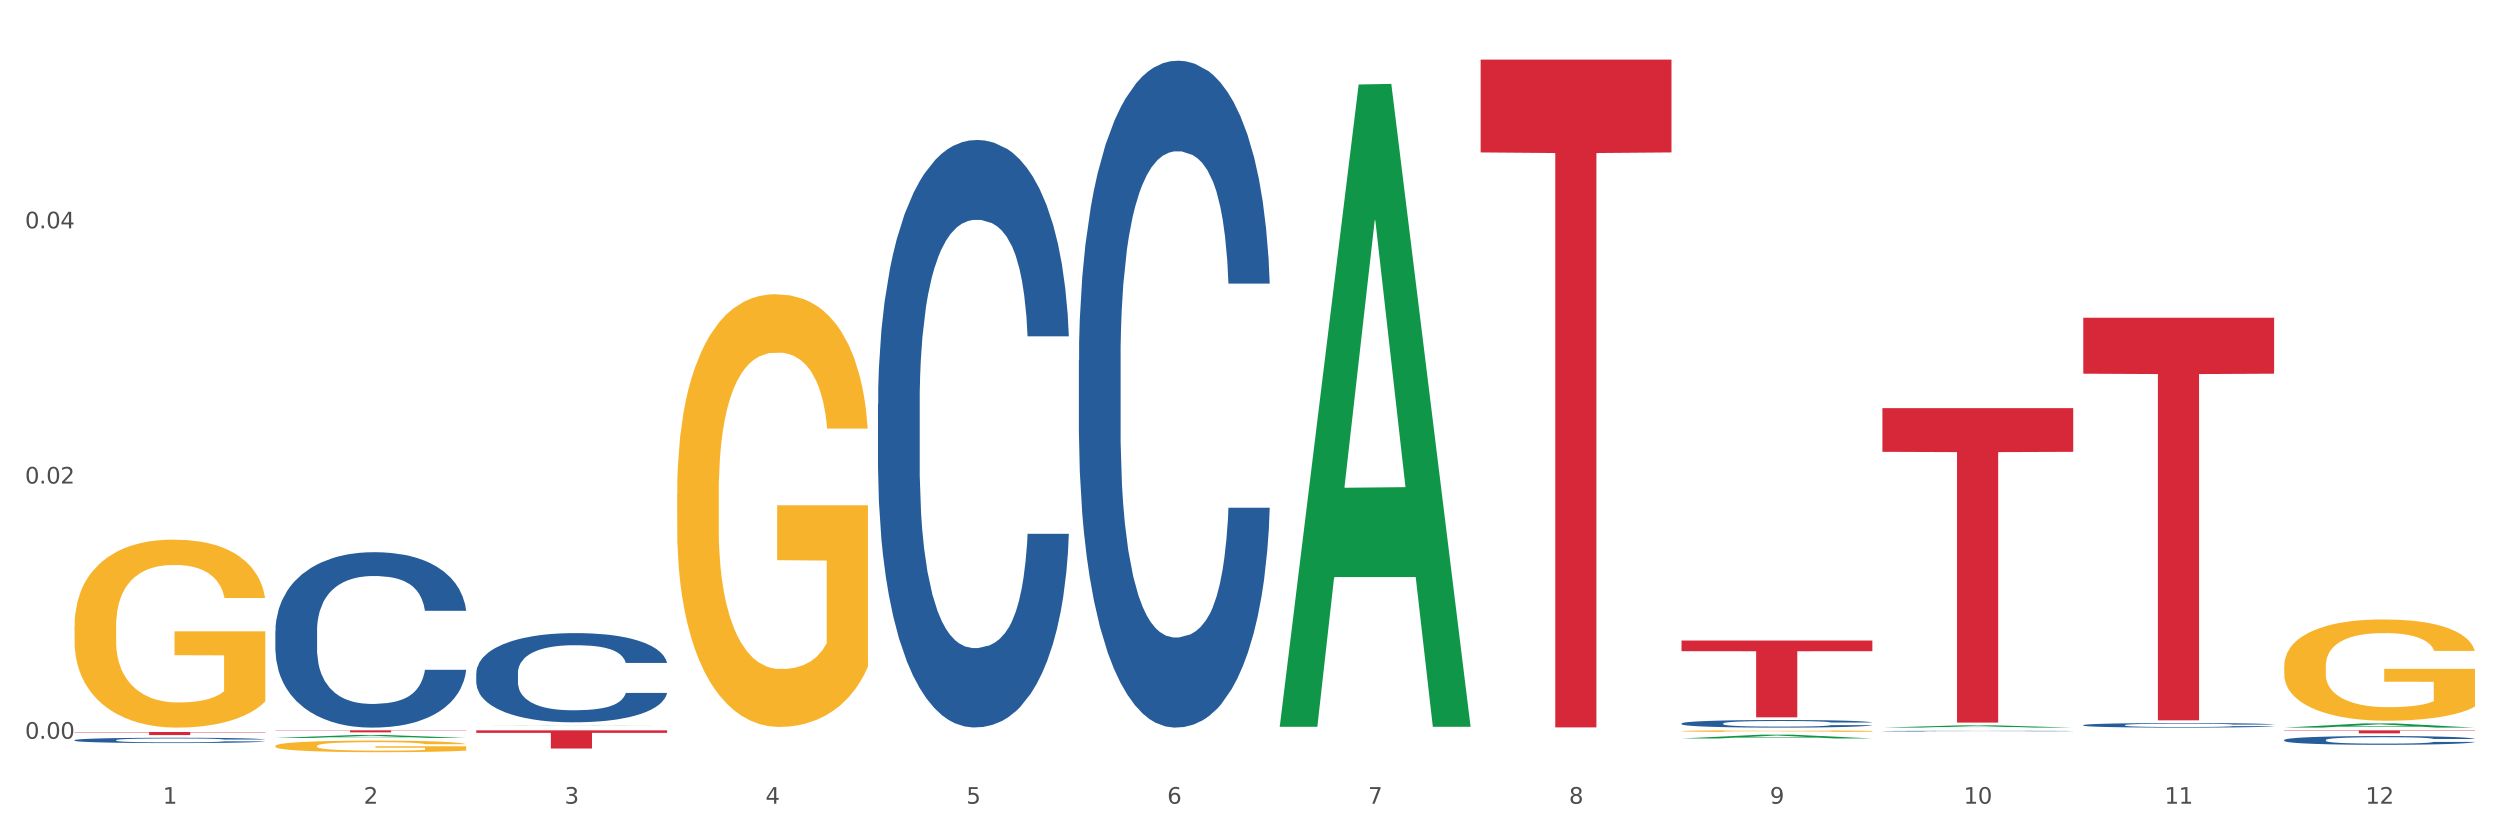 <?xml version="1.0" encoding="utf-8" standalone="no"?>
<!DOCTYPE svg PUBLIC "-//W3C//DTD SVG 1.1//EN"
  "http://www.w3.org/Graphics/SVG/1.1/DTD/svg11.dtd">
<svg xmlns:xlink="http://www.w3.org/1999/xlink" width="1080pt" height="360pt" viewBox="0 0 1080 360" xmlns="http://www.w3.org/2000/svg" version="1.1">
 <rect x="0" y="0" width="1080" height="360" fill="#333333" stroke="none"/>
 <defs>
  <style type="text/css">*{stroke-linejoin: round; stroke-linecap: butt}</style>
 </defs>
 <g id="figure_1">
  <g id="patch_1">
   <path d="M 0 360 
L 1080 360 
L 1080 0 
L 0 0 
z
" style="fill: #ffffff; stroke: #ffffff; stroke-linejoin: miter"/>
  </g>
  <g id="axes_1">
   <g id="matplotlib.axis_1">
    <g id="xtick_1">
     <g id="text_1">
      <!-- 1 -->
      <g style="fill: #4d4d4d" transform="translate(70.342 347.204) scale(0.096 -0.096)">
       <defs>
        <path id="DejaVuSans-31" d="M 794 531 
L 1825 531 
L 1825 4091 
L 703 3866 
L 703 4441 
L 1819 4666 
L 2450 4666 
L 2450 531 
L 3481 531 
L 3481 0 
L 794 0 
L 794 531 
z
" transform="scale(0.016)"/>
       </defs>
       <use xlink:href="#DejaVuSans-31"/>
      </g>
     </g>
    </g>
    <g id="xtick_2">
     <g id="text_2">
      <!-- 2 -->
      <g style="fill: #4d4d4d" transform="translate(157.122 347.204) scale(0.096 -0.096)">
       <defs>
        <path id="DejaVuSans-32" d="M 1228 531 
L 3431 531 
L 3431 0 
L 469 0 
L 469 531 
Q 828 903 1448 1529 
Q 2069 2156 2228 2338 
Q 2531 2678 2651 2914 
Q 2772 3150 2772 3378 
Q 2772 3750 2511 3984 
Q 2250 4219 1831 4219 
Q 1534 4219 1204 4116 
Q 875 4013 500 3803 
L 500 4441 
Q 881 4594 1212 4672 
Q 1544 4750 1819 4750 
Q 2544 4750 2975 4387 
Q 3406 4025 3406 3419 
Q 3406 3131 3298 2873 
Q 3191 2616 2906 2266 
Q 2828 2175 2409 1742 
Q 1991 1309 1228 531 
z
" transform="scale(0.016)"/>
       </defs>
       <use xlink:href="#DejaVuSans-32"/>
      </g>
     </g>
    </g>
    <g id="xtick_3">
     <g id="text_3">
      <!-- 3 -->
      <g style="fill: #4d4d4d" transform="translate(243.902 347.204) scale(0.096 -0.096)">
       <defs>
        <path id="DejaVuSans-33" d="M 2597 2516 
Q 3050 2419 3304 2112 
Q 3559 1806 3559 1356 
Q 3559 666 3084 287 
Q 2609 -91 1734 -91 
Q 1441 -91 1130 -33 
Q 819 25 488 141 
L 488 750 
Q 750 597 1062 519 
Q 1375 441 1716 441 
Q 2309 441 2620 675 
Q 2931 909 2931 1356 
Q 2931 1769 2642 2001 
Q 2353 2234 1838 2234 
L 1294 2234 
L 1294 2753 
L 1863 2753 
Q 2328 2753 2575 2939 
Q 2822 3125 2822 3475 
Q 2822 3834 2567 4026 
Q 2313 4219 1838 4219 
Q 1578 4219 1281 4162 
Q 984 4106 628 3988 
L 628 4550 
Q 988 4650 1302 4700 
Q 1616 4750 1894 4750 
Q 2613 4750 3031 4423 
Q 3450 4097 3450 3541 
Q 3450 3153 3228 2886 
Q 3006 2619 2597 2516 
z
" transform="scale(0.016)"/>
       </defs>
       <use xlink:href="#DejaVuSans-33"/>
      </g>
     </g>
    </g>
    <g id="xtick_4">
     <g id="text_4">
      <!-- 4 -->
      <g style="fill: #4d4d4d" transform="translate(330.683 347.204) scale(0.096 -0.096)">
       <defs>
        <path id="DejaVuSans-34" d="M 2419 4116 
L 825 1625 
L 2419 1625 
L 2419 4116 
z
M 2253 4666 
L 3047 4666 
L 3047 1625 
L 3713 1625 
L 3713 1100 
L 3047 1100 
L 3047 0 
L 2419 0 
L 2419 1100 
L 313 1100 
L 313 1709 
L 2253 4666 
z
" transform="scale(0.016)"/>
       </defs>
       <use xlink:href="#DejaVuSans-34"/>
      </g>
     </g>
    </g>
    <g id="xtick_5">
     <g id="text_5">
      <!-- 5 -->
      <g style="fill: #4d4d4d" transform="translate(417.463 347.204) scale(0.096 -0.096)">
       <defs>
        <path id="DejaVuSans-35" d="M 691 4666 
L 3169 4666 
L 3169 4134 
L 1269 4134 
L 1269 2991 
Q 1406 3038 1543 3061 
Q 1681 3084 1819 3084 
Q 2600 3084 3056 2656 
Q 3513 2228 3513 1497 
Q 3513 744 3044 326 
Q 2575 -91 1722 -91 
Q 1428 -91 1123 -41 
Q 819 9 494 109 
L 494 744 
Q 775 591 1075 516 
Q 1375 441 1709 441 
Q 2250 441 2565 725 
Q 2881 1009 2881 1497 
Q 2881 1984 2565 2268 
Q 2250 2553 1709 2553 
Q 1456 2553 1204 2497 
Q 953 2441 691 2322 
L 691 4666 
z
" transform="scale(0.016)"/>
       </defs>
       <use xlink:href="#DejaVuSans-35"/>
      </g>
     </g>
    </g>
    <g id="xtick_6">
     <g id="text_6">
      <!-- 6 -->
      <g style="fill: #4d4d4d" transform="translate(504.243 347.204) scale(0.096 -0.096)">
       <defs>
        <path id="DejaVuSans-36" d="M 2113 2584 
Q 1688 2584 1439 2293 
Q 1191 2003 1191 1497 
Q 1191 994 1439 701 
Q 1688 409 2113 409 
Q 2538 409 2786 701 
Q 3034 994 3034 1497 
Q 3034 2003 2786 2293 
Q 2538 2584 2113 2584 
z
M 3366 4563 
L 3366 3988 
Q 3128 4100 2886 4159 
Q 2644 4219 2406 4219 
Q 1781 4219 1451 3797 
Q 1122 3375 1075 2522 
Q 1259 2794 1537 2939 
Q 1816 3084 2150 3084 
Q 2853 3084 3261 2657 
Q 3669 2231 3669 1497 
Q 3669 778 3244 343 
Q 2819 -91 2113 -91 
Q 1303 -91 875 529 
Q 447 1150 447 2328 
Q 447 3434 972 4092 
Q 1497 4750 2381 4750 
Q 2619 4750 2861 4703 
Q 3103 4656 3366 4563 
z
" transform="scale(0.016)"/>
       </defs>
       <use xlink:href="#DejaVuSans-36"/>
      </g>
     </g>
    </g>
    <g id="xtick_7">
     <g id="text_7">
      <!-- 7 -->
      <g style="fill: #4d4d4d" transform="translate(591.024 347.204) scale(0.096 -0.096)">
       <defs>
        <path id="DejaVuSans-37" d="M 525 4666 
L 3525 4666 
L 3525 4397 
L 1831 0 
L 1172 0 
L 2766 4134 
L 525 4134 
L 525 4666 
z
" transform="scale(0.016)"/>
       </defs>
       <use xlink:href="#DejaVuSans-37"/>
      </g>
     </g>
    </g>
    <g id="xtick_8">
     <g id="text_8">
      <!-- 8 -->
      <g style="fill: #4d4d4d" transform="translate(677.804 347.204) scale(0.096 -0.096)">
       <defs>
        <path id="DejaVuSans-38" d="M 2034 2216 
Q 1584 2216 1326 1975 
Q 1069 1734 1069 1313 
Q 1069 891 1326 650 
Q 1584 409 2034 409 
Q 2484 409 2743 651 
Q 3003 894 3003 1313 
Q 3003 1734 2745 1975 
Q 2488 2216 2034 2216 
z
M 1403 2484 
Q 997 2584 770 2862 
Q 544 3141 544 3541 
Q 544 4100 942 4425 
Q 1341 4750 2034 4750 
Q 2731 4750 3128 4425 
Q 3525 4100 3525 3541 
Q 3525 3141 3298 2862 
Q 3072 2584 2669 2484 
Q 3125 2378 3379 2068 
Q 3634 1759 3634 1313 
Q 3634 634 3220 271 
Q 2806 -91 2034 -91 
Q 1263 -91 848 271 
Q 434 634 434 1313 
Q 434 1759 690 2068 
Q 947 2378 1403 2484 
z
M 1172 3481 
Q 1172 3119 1398 2916 
Q 1625 2713 2034 2713 
Q 2441 2713 2670 2916 
Q 2900 3119 2900 3481 
Q 2900 3844 2670 4047 
Q 2441 4250 2034 4250 
Q 1625 4250 1398 4047 
Q 1172 3844 1172 3481 
z
" transform="scale(0.016)"/>
       </defs>
       <use xlink:href="#DejaVuSans-38"/>
      </g>
     </g>
    </g>
    <g id="xtick_9">
     <g id="text_9">
      <!-- 9 -->
      <g style="fill: #4d4d4d" transform="translate(764.584 347.204) scale(0.096 -0.096)">
       <defs>
        <path id="DejaVuSans-39" d="M 703 97 
L 703 672 
Q 941 559 1184 500 
Q 1428 441 1663 441 
Q 2288 441 2617 861 
Q 2947 1281 2994 2138 
Q 2813 1869 2534 1725 
Q 2256 1581 1919 1581 
Q 1219 1581 811 2004 
Q 403 2428 403 3163 
Q 403 3881 828 4315 
Q 1253 4750 1959 4750 
Q 2769 4750 3195 4129 
Q 3622 3509 3622 2328 
Q 3622 1225 3098 567 
Q 2575 -91 1691 -91 
Q 1453 -91 1209 -44 
Q 966 3 703 97 
z
M 1959 2075 
Q 2384 2075 2632 2365 
Q 2881 2656 2881 3163 
Q 2881 3666 2632 3958 
Q 2384 4250 1959 4250 
Q 1534 4250 1286 3958 
Q 1038 3666 1038 3163 
Q 1038 2656 1286 2365 
Q 1534 2075 1959 2075 
z
" transform="scale(0.016)"/>
       </defs>
       <use xlink:href="#DejaVuSans-39"/>
      </g>
     </g>
    </g>
    <g id="xtick_10">
     <g id="text_10">
      <!-- 10 -->
      <g style="fill: #4d4d4d" transform="translate(848.311 347.204) scale(0.096 -0.096)">
       <defs>
        <path id="DejaVuSans-30" d="M 2034 4250 
Q 1547 4250 1301 3770 
Q 1056 3291 1056 2328 
Q 1056 1369 1301 889 
Q 1547 409 2034 409 
Q 2525 409 2770 889 
Q 3016 1369 3016 2328 
Q 3016 3291 2770 3770 
Q 2525 4250 2034 4250 
z
M 2034 4750 
Q 2819 4750 3233 4129 
Q 3647 3509 3647 2328 
Q 3647 1150 3233 529 
Q 2819 -91 2034 -91 
Q 1250 -91 836 529 
Q 422 1150 422 2328 
Q 422 3509 836 4129 
Q 1250 4750 2034 4750 
z
" transform="scale(0.016)"/>
       </defs>
       <use xlink:href="#DejaVuSans-31"/>
       <use xlink:href="#DejaVuSans-30" transform="translate(63.623 0)"/>
      </g>
     </g>
    </g>
    <g id="xtick_11">
     <g id="text_11">
      <!-- 11 -->
      <g style="fill: #4d4d4d" transform="translate(935.091 347.204) scale(0.096 -0.096)">
       <use xlink:href="#DejaVuSans-31"/>
       <use xlink:href="#DejaVuSans-31" transform="translate(63.623 0)"/>
      </g>
     </g>
    </g>
    <g id="xtick_12">
     <g id="text_12">
      <!-- 12 -->
      <g style="fill: #4d4d4d" transform="translate(1021.871 347.204) scale(0.096 -0.096)">
       <use xlink:href="#DejaVuSans-31"/>
       <use xlink:href="#DejaVuSans-32" transform="translate(63.623 0)"/>
      </g>
     </g>
    </g>
    <g id="xtick_13"/>
    <g id="xtick_14"/>
    <g id="xtick_15"/>
    <g id="xtick_16"/>
    <g id="xtick_17"/>
    <g id="xtick_18"/>
    <g id="xtick_19"/>
    <g id="xtick_20"/>
    <g id="xtick_21"/>
    <g id="xtick_22"/>
    <g id="xtick_23"/>
   </g>
   <g id="matplotlib.axis_2">
    <g id="ytick_1">
     <g id="text_13">
      <!-- 0.00 -->
      <g style="fill: #4d4d4d" transform="translate(10.8 319.141) scale(0.096 -0.096)">
       <defs>
        <path id="DejaVuSans-2e" d="M 684 794 
L 1344 794 
L 1344 0 
L 684 0 
L 684 794 
z
" transform="scale(0.016)"/>
       </defs>
       <use xlink:href="#DejaVuSans-30"/>
       <use xlink:href="#DejaVuSans-2e" transform="translate(63.623 0)"/>
       <use xlink:href="#DejaVuSans-30" transform="translate(95.41 0)"/>
       <use xlink:href="#DejaVuSans-30" transform="translate(159.033 0)"/>
      </g>
     </g>
    </g>
    <g id="ytick_2">
     <g id="text_14">
      <!-- 0.02 -->
      <g style="fill: #4d4d4d" transform="translate(10.8 208.892) scale(0.096 -0.096)">
       <use xlink:href="#DejaVuSans-30"/>
       <use xlink:href="#DejaVuSans-2e" transform="translate(63.623 0)"/>
       <use xlink:href="#DejaVuSans-30" transform="translate(95.41 0)"/>
       <use xlink:href="#DejaVuSans-32" transform="translate(159.033 0)"/>
      </g>
     </g>
    </g>
    <g id="ytick_3">
     <g id="text_15">
      <!-- 0.04 -->
      <g style="fill: #4d4d4d" transform="translate(10.8 98.642) scale(0.096 -0.096)">
       <use xlink:href="#DejaVuSans-30"/>
       <use xlink:href="#DejaVuSans-2e" transform="translate(63.623 0)"/>
       <use xlink:href="#DejaVuSans-30" transform="translate(95.41 0)"/>
       <use xlink:href="#DejaVuSans-34" transform="translate(159.033 0)"/>
      </g>
     </g>
    </g>
    <g id="ytick_4"/>
    <g id="ytick_5"/>
    <g id="ytick_6"/>
   </g>
   <g id="PolyCollection_1">
    <path d="M 118.955 318.782 
L 119.04 318.781 
L 153.037 317.534 
L 167.145 317.533 
L 201.397 318.785 
L 185.078 318.785 
L 177.684 318.493 
L 142.583 318.493 
L 142.328 318.498 
L 135.189 318.785 
L 118.955 318.785 
L 118.955 318.782 
L 147.002 318.319 
L 173.265 318.318 
L 160.261 317.8 
L 160.091 317.798 
L 159.921 317.801 
L 146.917 318.318 
L 147.002 318.319 
L 118.955 318.782 
z
" clip-path="url(#p44bbef9c7c)" style="fill: #109648"/>
    <path d="M 986.759 319.67 
L 986.856 319.666 
L 986.856 319.57 
L 987.148 319.438 
L 988.22 319.196 
L 989.585 319.012 
L 991.923 318.798 
L 993.19 318.708 
L 994.847 318.607 
L 998.258 318.445 
L 1002.156 318.306 
L 1004.884 318.23 
L 1006.93 318.182 
L 1011.511 318.095 
L 1014.142 318.057 
L 1016.87 318.026 
L 1019.209 318.005 
L 1023.107 317.981 
L 1026.225 317.971 
L 1029.831 317.967 
L 1032.852 317.971 
L 1036.847 317.985 
L 1042.694 318.026 
L 1044.935 318.05 
L 1047.956 318.092 
L 1051.075 318.147 
L 1053.608 318.203 
L 1056.532 318.282 
L 1059.553 318.386 
L 1062.476 318.517 
L 1064.522 318.639 
L 1066.179 318.767 
L 1067.641 318.922 
L 1068.713 319.092 
L 1069.2 319.234 
L 1051.367 319.234 
L 1050.88 319.106 
L 1049.905 318.967 
L 1048.931 318.874 
L 1047.859 318.798 
L 1046.202 318.711 
L 1044.74 318.656 
L 1042.304 318.59 
L 1040.063 318.549 
L 1038.211 318.524 
L 1035.97 318.504 
L 1031.195 318.483 
L 1027.784 318.483 
L 1025.641 318.49 
L 1023.009 318.507 
L 1020.768 318.531 
L 1018.137 318.573 
L 1016.091 318.618 
L 1014.044 318.677 
L 1012.875 318.718 
L 1011.121 318.794 
L 1009.951 318.857 
L 1008.392 318.964 
L 1007.515 319.04 
L 1005.956 319.237 
L 1005.274 319.383 
L 1004.982 319.483 
L 1004.787 319.594 
L 1004.787 320.134 
L 1005.371 320.376 
L 1005.859 320.48 
L 1006.638 320.597 
L 1008.1 320.75 
L 1010.244 320.899 
L 1012.485 321.006 
L 1014.337 321.072 
L 1016.091 321.12 
L 1017.845 321.158 
L 1019.989 321.193 
L 1021.743 321.213 
L 1024.374 321.234 
L 1027.492 321.245 
L 1029.928 321.245 
L 1034.898 321.227 
L 1037.139 321.21 
L 1039.283 321.186 
L 1041.622 321.148 
L 1043.474 321.106 
L 1044.546 321.075 
L 1046.3 321.009 
L 1047.664 320.94 
L 1048.833 320.86 
L 1049.613 320.791 
L 1050.49 320.687 
L 1051.172 320.57 
L 1051.367 320.507 
L 1069.2 320.507 
L 1068.81 320.632 
L 1068.128 320.753 
L 1066.764 320.916 
L 1065.692 321.009 
L 1064.035 321.123 
L 1062.281 321.22 
L 1059.845 321.328 
L 1057.604 321.407 
L 1055.265 321.476 
L 1052.731 321.539 
L 1048.151 321.625 
L 1046.495 321.65 
L 1042.986 321.691 
L 1040.258 321.715 
L 1036.262 321.739 
L 1032.17 321.753 
L 1027.882 321.757 
L 1024.081 321.75 
L 1019.891 321.729 
L 1017.26 321.708 
L 1014.337 321.677 
L 1010.926 321.629 
L 1007.71 321.57 
L 1004.689 321.501 
L 1001.863 321.421 
L 999.232 321.331 
L 995.821 321.182 
L 993.288 321.037 
L 991.436 320.902 
L 990.169 320.788 
L 988.903 320.642 
L 988.22 320.542 
L 987.148 320.3 
L 986.759 320.075 
L 986.759 319.67 
z
" clip-path="url(#p44bbef9c7c)" style="fill: #255c99"/>
    <path d="M 899.978 313.242 
L 900.076 313.24 
L 900.076 313.19 
L 900.368 313.121 
L 901.44 312.994 
L 902.804 312.898 
L 905.143 312.786 
L 906.41 312.739 
L 908.067 312.686 
L 911.477 312.601 
L 915.375 312.529 
L 918.104 312.489 
L 920.15 312.463 
L 924.73 312.418 
L 927.361 312.398 
L 930.09 312.382 
L 932.429 312.371 
L 936.327 312.358 
L 939.445 312.353 
L 943.051 312.351 
L 946.071 312.353 
L 950.067 312.36 
L 955.914 312.382 
L 958.155 312.395 
L 961.176 312.416 
L 964.294 312.445 
L 966.828 312.474 
L 969.751 312.516 
L 972.772 312.57 
L 975.696 312.639 
L 977.742 312.703 
L 979.399 312.77 
L 980.86 312.851 
L 981.932 312.94 
L 982.42 313.014 
L 964.587 313.014 
L 964.099 312.947 
L 963.125 312.875 
L 962.15 312.826 
L 961.078 312.786 
L 959.422 312.741 
L 957.96 312.712 
L 955.524 312.677 
L 953.283 312.655 
L 951.431 312.643 
L 949.19 312.632 
L 944.415 312.621 
L 941.004 312.621 
L 938.86 312.625 
L 936.229 312.634 
L 933.988 312.646 
L 931.357 312.668 
L 929.31 312.692 
L 927.264 312.722 
L 926.095 312.744 
L 924.34 312.784 
L 923.171 312.817 
L 921.612 312.873 
L 920.735 312.913 
L 919.176 313.016 
L 918.494 313.092 
L 918.201 313.144 
L 918.006 313.202 
L 918.006 313.485 
L 918.591 313.612 
L 919.078 313.666 
L 919.858 313.728 
L 921.32 313.807 
L 923.463 313.885 
L 925.705 313.941 
L 927.556 313.976 
L 929.31 314.001 
L 931.064 314.021 
L 933.208 314.039 
L 934.962 314.05 
L 937.593 314.061 
L 940.712 314.066 
L 943.148 314.066 
L 948.118 314.057 
L 950.359 314.048 
L 952.503 314.036 
L 954.842 314.016 
L 956.693 313.994 
L 957.765 313.978 
L 959.519 313.943 
L 960.884 313.907 
L 962.053 313.865 
L 962.833 313.829 
L 963.71 313.775 
L 964.392 313.713 
L 964.587 313.681 
L 982.42 313.681 
L 982.03 313.746 
L 981.348 313.809 
L 979.983 313.894 
L 978.912 313.943 
L 977.255 314.003 
L 975.501 314.054 
L 973.065 314.11 
L 970.823 314.152 
L 968.485 314.188 
L 965.951 314.22 
L 961.371 314.266 
L 959.714 314.278 
L 956.206 314.3 
L 953.477 314.313 
L 949.482 314.325 
L 945.389 314.333 
L 941.102 314.335 
L 937.301 314.331 
L 933.111 314.32 
L 930.48 314.309 
L 927.556 314.293 
L 924.146 314.267 
L 920.93 314.237 
L 917.909 314.2 
L 915.083 314.159 
L 912.452 314.112 
L 909.041 314.034 
L 906.507 313.958 
L 904.656 313.887 
L 903.389 313.827 
L 902.122 313.751 
L 901.44 313.699 
L 900.368 313.572 
L 899.978 313.454 
L 899.978 313.242 
z
" clip-path="url(#p44bbef9c7c)" style="fill: #255c99"/>
    <path d="M 813.198 315.848 
L 813.295 315.848 
L 813.295 315.84 
L 813.588 315.829 
L 814.66 315.808 
L 816.024 315.793 
L 818.363 315.774 
L 819.63 315.767 
L 821.286 315.758 
L 824.697 315.745 
L 828.595 315.733 
L 831.323 315.726 
L 833.37 315.722 
L 837.95 315.715 
L 840.581 315.712 
L 843.31 315.709 
L 845.648 315.707 
L 849.546 315.705 
L 852.665 315.704 
L 856.27 315.704 
L 859.291 315.704 
L 863.286 315.706 
L 869.133 315.709 
L 871.375 315.711 
L 874.396 315.715 
L 877.514 315.719 
L 880.048 315.724 
L 882.971 315.731 
L 885.992 315.74 
L 888.915 315.751 
L 890.962 315.761 
L 892.618 315.772 
L 894.08 315.785 
L 895.152 315.799 
L 895.639 315.811 
L 877.806 315.811 
L 877.319 315.801 
L 876.345 315.789 
L 875.37 315.781 
L 874.298 315.774 
L 872.642 315.767 
L 871.18 315.762 
L 868.744 315.757 
L 866.502 315.753 
L 864.651 315.751 
L 862.409 315.75 
L 857.634 315.748 
L 854.224 315.748 
L 852.08 315.748 
L 849.449 315.75 
L 847.207 315.752 
L 844.576 315.755 
L 842.53 315.759 
L 840.484 315.764 
L 839.314 315.768 
L 837.56 315.774 
L 836.391 315.779 
L 834.832 315.789 
L 833.955 315.795 
L 832.395 315.812 
L 831.713 315.824 
L 831.421 315.832 
L 831.226 315.842 
L 831.226 315.888 
L 831.811 315.908 
L 832.298 315.917 
L 833.077 315.927 
L 834.539 315.94 
L 836.683 315.952 
L 838.924 315.961 
L 840.776 315.967 
L 842.53 315.971 
L 844.284 315.974 
L 846.428 315.977 
L 848.182 315.979 
L 850.813 315.981 
L 853.931 315.982 
L 856.368 315.982 
L 861.338 315.98 
L 863.579 315.979 
L 865.723 315.977 
L 868.061 315.973 
L 869.913 315.97 
L 870.985 315.967 
L 872.739 315.962 
L 874.103 315.956 
L 875.273 315.949 
L 876.052 315.943 
L 876.929 315.934 
L 877.611 315.924 
L 877.806 315.919 
L 895.639 315.919 
L 895.25 315.93 
L 894.567 315.94 
L 893.203 315.954 
L 892.131 315.962 
L 890.475 315.971 
L 888.72 315.98 
L 886.284 315.989 
L 884.043 315.995 
L 881.704 316.001 
L 879.171 316.007 
L 874.59 316.014 
L 872.934 316.016 
L 869.426 316.019 
L 866.697 316.021 
L 862.702 316.024 
L 858.609 316.025 
L 854.321 316.025 
L 850.521 316.024 
L 846.33 316.023 
L 843.699 316.021 
L 840.776 316.018 
L 837.365 316.014 
L 834.149 316.009 
L 831.129 316.003 
L 828.303 315.997 
L 825.671 315.989 
L 822.261 315.976 
L 819.727 315.964 
L 817.876 315.953 
L 816.609 315.943 
L 815.342 315.931 
L 814.66 315.922 
L 813.588 315.902 
L 813.198 315.883 
L 813.198 315.848 
z
" clip-path="url(#p44bbef9c7c)" style="fill: #255c99"/>
    <path d="M 726.418 312.518 
L 726.515 312.515 
L 726.515 312.431 
L 726.807 312.316 
L 727.879 312.105 
L 729.244 311.946 
L 731.582 311.759 
L 732.849 311.681 
L 734.506 311.593 
L 737.917 311.452 
L 741.815 311.331 
L 744.543 311.265 
L 746.589 311.223 
L 751.17 311.148 
L 753.801 311.114 
L 756.529 311.087 
L 758.868 311.069 
L 762.766 311.048 
L 765.884 311.039 
L 769.49 311.036 
L 772.511 311.039 
L 776.506 311.051 
L 782.353 311.087 
L 784.594 311.108 
L 787.615 311.144 
L 790.734 311.193 
L 793.267 311.241 
L 796.191 311.31 
L 799.212 311.401 
L 802.135 311.515 
L 804.181 311.62 
L 805.838 311.732 
L 807.3 311.867 
L 808.372 312.015 
L 808.859 312.139 
L 791.026 312.139 
L 790.539 312.027 
L 789.564 311.907 
L 788.59 311.825 
L 787.518 311.759 
L 785.861 311.684 
L 784.399 311.635 
L 781.963 311.578 
L 779.722 311.542 
L 777.87 311.521 
L 775.629 311.503 
L 770.854 311.485 
L 767.443 311.485 
L 765.3 311.491 
L 762.668 311.506 
L 760.427 311.527 
L 757.796 311.563 
L 755.75 311.602 
L 753.703 311.654 
L 752.534 311.69 
L 750.78 311.756 
L 749.61 311.81 
L 748.051 311.904 
L 747.174 311.97 
L 745.615 312.142 
L 744.933 312.268 
L 744.641 312.355 
L 744.446 312.452 
L 744.446 312.922 
L 745.03 313.133 
L 745.518 313.223 
L 746.297 313.325 
L 747.759 313.458 
L 749.903 313.587 
L 752.144 313.681 
L 753.996 313.738 
L 755.75 313.78 
L 757.504 313.813 
L 759.648 313.844 
L 761.402 313.862 
L 764.033 313.88 
L 767.151 313.889 
L 769.587 313.889 
L 774.557 313.874 
L 776.798 313.859 
L 778.942 313.837 
L 781.281 313.804 
L 783.133 313.768 
L 784.205 313.741 
L 785.959 313.684 
L 787.323 313.624 
L 788.492 313.554 
L 789.272 313.494 
L 790.149 313.404 
L 790.831 313.301 
L 791.026 313.247 
L 808.859 313.247 
L 808.469 313.356 
L 807.787 313.461 
L 806.423 313.603 
L 805.351 313.684 
L 803.694 313.783 
L 801.94 313.868 
L 799.504 313.961 
L 797.263 314.03 
L 794.924 314.091 
L 792.39 314.145 
L 787.81 314.22 
L 786.154 314.241 
L 782.645 314.277 
L 779.917 314.298 
L 775.921 314.319 
L 771.829 314.331 
L 767.541 314.335 
L 763.74 314.328 
L 759.55 314.31 
L 756.919 314.292 
L 753.996 314.265 
L 750.585 314.223 
L 747.369 314.172 
L 744.348 314.112 
L 741.522 314.042 
L 738.891 313.964 
L 735.48 313.834 
L 732.947 313.708 
L 731.095 313.59 
L 729.828 313.491 
L 728.562 313.365 
L 727.879 313.277 
L 726.807 313.066 
L 726.418 312.871 
L 726.418 312.518 
z
" clip-path="url(#p44bbef9c7c)" style="fill: #255c99"/>
    <path d="M 466.077 155.668 
L 466.174 155.405 
L 466.174 148.038 
L 466.466 138.039 
L 467.538 119.621 
L 468.903 105.675 
L 471.241 89.361 
L 472.508 82.52 
L 474.165 74.889 
L 477.576 62.523 
L 481.474 51.998 
L 484.202 46.209 
L 486.248 42.525 
L 490.829 35.947 
L 493.46 33.053 
L 496.188 30.685 
L 498.527 29.106 
L 502.425 27.264 
L 505.543 26.475 
L 509.149 26.212 
L 512.17 26.475 
L 516.165 27.527 
L 522.012 30.685 
L 524.253 32.527 
L 527.274 35.684 
L 530.393 39.894 
L 532.926 44.104 
L 535.85 50.156 
L 538.871 58.05 
L 541.794 68.048 
L 543.84 77.258 
L 545.497 86.993 
L 546.959 98.834 
L 548.031 111.727 
L 548.518 122.515 
L 530.685 122.515 
L 530.198 112.779 
L 529.223 102.254 
L 528.249 95.15 
L 527.177 89.361 
L 525.52 82.783 
L 524.058 78.573 
L 521.622 73.574 
L 519.381 70.416 
L 517.529 68.575 
L 515.288 66.996 
L 510.513 65.417 
L 507.102 65.417 
L 504.959 65.943 
L 502.327 67.259 
L 500.086 69.101 
L 497.455 72.258 
L 495.409 75.679 
L 493.362 80.152 
L 492.193 83.309 
L 490.439 89.098 
L 489.269 93.834 
L 487.71 101.991 
L 486.833 107.78 
L 485.274 122.778 
L 484.592 133.829 
L 484.3 141.46 
L 484.105 149.88 
L 484.105 190.927 
L 484.689 209.346 
L 485.177 217.239 
L 485.956 226.186 
L 487.418 237.763 
L 489.562 249.077 
L 491.803 257.234 
L 493.655 262.233 
L 495.409 265.917 
L 497.163 268.812 
L 499.307 271.443 
L 501.061 273.022 
L 503.692 274.6 
L 506.81 275.39 
L 509.246 275.39 
L 514.216 274.074 
L 516.457 272.758 
L 518.601 270.917 
L 520.94 268.022 
L 522.792 264.865 
L 523.864 262.497 
L 525.618 257.497 
L 526.982 252.235 
L 528.151 246.183 
L 528.931 240.92 
L 529.808 233.027 
L 530.49 224.081 
L 530.685 219.344 
L 548.518 219.344 
L 548.128 228.817 
L 547.446 238.026 
L 546.082 250.393 
L 545.01 257.497 
L 543.353 266.18 
L 541.599 273.548 
L 539.163 281.705 
L 536.922 287.756 
L 534.583 293.019 
L 532.049 297.755 
L 527.469 304.333 
L 525.813 306.175 
L 522.304 309.333 
L 519.576 311.174 
L 515.58 313.016 
L 511.488 314.069 
L 507.2 314.332 
L 503.399 313.806 
L 499.209 312.227 
L 496.578 310.648 
L 493.655 308.28 
L 490.244 304.596 
L 487.028 300.123 
L 484.007 294.861 
L 481.181 288.809 
L 478.55 281.968 
L 475.139 270.653 
L 472.606 259.602 
L 470.754 249.34 
L 469.487 240.657 
L 468.221 229.606 
L 467.538 221.976 
L 466.466 203.557 
L 466.077 186.454 
L 466.077 155.668 
z
" clip-path="url(#p44bbef9c7c)" style="fill: #255c99"/>
    <path d="M 379.296 174.505 
L 379.394 174.273 
L 379.394 167.783 
L 379.686 158.975 
L 380.758 142.749 
L 382.122 130.464 
L 384.461 116.093 
L 385.728 110.066 
L 387.385 103.344 
L 390.795 92.45 
L 394.693 83.178 
L 397.422 78.078 
L 399.468 74.833 
L 404.048 69.038 
L 406.679 66.489 
L 409.408 64.402 
L 411.747 63.012 
L 415.645 61.389 
L 418.763 60.694 
L 422.369 60.462 
L 425.389 60.694 
L 429.385 61.621 
L 435.232 64.402 
L 437.473 66.025 
L 440.494 68.806 
L 443.612 72.515 
L 446.146 76.224 
L 449.069 81.555 
L 452.09 88.509 
L 455.014 97.317 
L 457.06 105.43 
L 458.717 114.007 
L 460.178 124.437 
L 461.25 135.795 
L 461.738 145.299 
L 443.905 145.299 
L 443.417 136.723 
L 442.443 127.451 
L 441.468 121.192 
L 440.396 116.093 
L 438.74 110.298 
L 437.278 106.589 
L 434.842 102.185 
L 432.601 99.403 
L 430.749 97.781 
L 428.508 96.39 
L 423.733 94.999 
L 420.322 94.999 
L 418.178 95.463 
L 415.547 96.622 
L 413.306 98.245 
L 410.675 101.026 
L 408.628 104.039 
L 406.582 107.98 
L 405.413 110.761 
L 403.658 115.861 
L 402.489 120.033 
L 400.93 127.219 
L 400.053 132.318 
L 398.494 145.531 
L 397.812 155.266 
L 397.519 161.988 
L 397.324 169.406 
L 397.324 205.566 
L 397.909 221.792 
L 398.396 228.745 
L 399.176 236.626 
L 400.638 246.825 
L 402.781 256.793 
L 405.023 263.978 
L 406.874 268.382 
L 408.628 271.628 
L 410.382 274.177 
L 412.526 276.495 
L 414.28 277.886 
L 416.911 279.277 
L 420.03 279.972 
L 422.466 279.972 
L 427.436 278.813 
L 429.677 277.654 
L 431.821 276.032 
L 434.16 273.482 
L 436.011 270.7 
L 437.083 268.614 
L 438.837 264.21 
L 440.202 259.574 
L 441.371 254.243 
L 442.151 249.607 
L 443.028 242.653 
L 443.71 234.772 
L 443.905 230.6 
L 461.738 230.6 
L 461.348 238.944 
L 460.666 247.057 
L 459.301 257.952 
L 458.23 264.21 
L 456.573 271.859 
L 454.819 278.35 
L 452.383 285.535 
L 450.141 290.867 
L 447.803 295.503 
L 445.269 299.675 
L 440.689 305.47 
L 439.032 307.092 
L 435.524 309.874 
L 432.795 311.496 
L 428.8 313.119 
L 424.707 314.046 
L 420.42 314.278 
L 416.619 313.814 
L 412.429 312.424 
L 409.798 311.033 
L 406.874 308.947 
L 403.464 305.702 
L 400.248 301.761 
L 397.227 297.125 
L 394.401 291.794 
L 391.77 285.767 
L 388.359 275.8 
L 385.825 266.065 
L 383.974 257.024 
L 382.707 249.375 
L 381.44 239.64 
L 380.758 232.918 
L 379.686 216.692 
L 379.296 201.625 
L 379.296 174.505 
z
" clip-path="url(#p44bbef9c7c)" style="fill: #255c99"/>
    <path d="M 986.759 315.493 
L 1069.2 315.493 
L 1069.2 315.676 
L 1036.77 315.677 
L 1036.77 316.808 
L 1018.993 316.808 
L 1018.993 315.677 
L 986.759 315.676 
L 986.759 315.495 
L 986.759 315.493 
z
" clip-path="url(#p44bbef9c7c)" style="fill: #d62839"/>
    <path d="M 899.978 137.264 
L 982.42 137.264 
L 982.42 161.434 
L 949.99 161.598 
L 949.99 311.192 
L 932.213 311.192 
L 932.213 161.598 
L 899.978 161.434 
L 899.978 137.427 
L 899.978 137.264 
z
" clip-path="url(#p44bbef9c7c)" style="fill: #d62839"/>
    <path d="M 813.198 176.309 
L 895.639 176.309 
L 895.639 195.19 
L 863.21 195.318 
L 863.21 312.175 
L 845.432 312.175 
L 845.432 195.318 
L 813.198 195.19 
L 813.198 176.437 
L 813.198 176.309 
z
" clip-path="url(#p44bbef9c7c)" style="fill: #d62839"/>
    <path d="M 726.418 276.697 
L 808.859 276.697 
L 808.859 281.308 
L 776.429 281.339 
L 776.429 309.877 
L 758.652 309.877 
L 758.652 281.339 
L 726.418 281.308 
L 726.418 276.728 
L 726.418 276.697 
z
" clip-path="url(#p44bbef9c7c)" style="fill: #d62839"/>
    <path d="M 639.637 25.759 
L 722.079 25.759 
L 722.079 65.846 
L 689.649 66.117 
L 689.649 314.222 
L 671.872 314.222 
L 671.872 66.117 
L 639.637 65.846 
L 639.637 26.03 
L 639.637 25.759 
z
" clip-path="url(#p44bbef9c7c)" style="fill: #d62839"/>
    <path d="M 205.736 315.493 
L 288.177 315.493 
L 288.177 316.589 
L 255.747 316.596 
L 255.747 323.374 
L 237.97 323.374 
L 237.97 316.596 
L 205.736 316.589 
L 205.736 315.501 
L 205.736 315.493 
z
" clip-path="url(#p44bbef9c7c)" style="fill: #d62839"/>
    <path d="M 118.955 315.493 
L 201.397 315.493 
L 201.397 315.616 
L 168.967 315.617 
L 168.967 316.374 
L 151.189 316.374 
L 151.189 315.617 
L 118.955 315.616 
L 118.955 315.494 
L 118.955 315.493 
z
" clip-path="url(#p44bbef9c7c)" style="fill: #d62839"/>
    <path d="M 32.175 316.225 
L 114.616 316.225 
L 114.616 316.409 
L 82.187 316.41 
L 82.187 317.548 
L 64.409 317.548 
L 64.409 316.41 
L 32.175 316.409 
L 32.175 316.226 
L 32.175 316.225 
z
" clip-path="url(#p44bbef9c7c)" style="fill: #d62839"/>
    <path d="M 118.955 322.257 
L 119.053 322.252 
L 119.053 322.088 
L 119.247 321.946 
L 120.221 321.603 
L 121.681 321.32 
L 122.751 321.169 
L 123.822 321.045 
L 125.087 320.922 
L 126.645 320.794 
L 129.467 320.607 
L 131.219 320.511 
L 133.361 320.41 
L 137.254 320.264 
L 140.077 320.181 
L 142.997 320.113 
L 147.766 320.031 
L 150.881 319.994 
L 154.19 319.967 
L 158.181 319.948 
L 161.198 319.944 
L 167.817 319.957 
L 173.462 319.999 
L 176.187 320.031 
L 179.691 320.085 
L 181.541 320.122 
L 184.558 320.195 
L 187.673 320.291 
L 189.814 320.373 
L 193.026 320.529 
L 195.459 320.684 
L 197.698 320.876 
L 198.866 321.009 
L 199.742 321.132 
L 200.521 321.274 
L 201.299 321.498 
L 183.779 321.498 
L 183.098 321.338 
L 182.027 321.187 
L 180.47 321.041 
L 179.107 320.949 
L 176.771 320.835 
L 174.63 320.762 
L 172.391 320.707 
L 169.666 320.661 
L 167.525 320.639 
L 164.507 320.62 
L 158.57 320.625 
L 154.579 320.661 
L 151.854 320.707 
L 150.102 320.748 
L 148.545 320.794 
L 146.793 320.858 
L 144.749 320.954 
L 143.289 321.041 
L 141.829 321.151 
L 140.661 321.26 
L 139.59 321.388 
L 138.714 321.525 
L 138.033 321.667 
L 137.449 321.841 
L 136.962 322.129 
L 136.962 322.755 
L 137.157 322.897 
L 137.643 323.084 
L 138.227 323.226 
L 139.201 323.395 
L 140.077 323.509 
L 141.731 323.674 
L 143.581 323.811 
L 145.041 323.898 
L 146.501 323.971 
L 149.031 324.072 
L 151.854 324.154 
L 154.287 324.204 
L 157.597 324.25 
L 159.835 324.268 
L 161.782 324.277 
L 166.551 324.277 
L 169.958 324.264 
L 173.754 324.232 
L 176.674 324.191 
L 179.107 324.14 
L 181.833 324.058 
L 183.585 323.98 
L 183.585 323.025 
L 162.171 323.02 
L 162.171 322.385 
L 201.397 322.385 
L 201.397 324.25 
L 199.742 324.346 
L 197.893 324.433 
L 195.946 324.511 
L 193.026 324.607 
L 189.522 324.698 
L 186.407 324.762 
L 183.098 324.817 
L 179.205 324.867 
L 174.143 324.913 
L 171.029 324.931 
L 167.135 324.945 
L 162.561 324.95 
L 158.57 324.94 
L 154.677 324.917 
L 150.589 324.876 
L 146.598 324.817 
L 143.581 324.757 
L 140.563 324.684 
L 137.351 324.588 
L 134.821 324.497 
L 132.874 324.415 
L 130.733 324.309 
L 128.397 324.172 
L 126.645 324.049 
L 125.087 323.921 
L 123.433 323.756 
L 122.265 323.615 
L 121.097 323.436 
L 120.415 323.304 
L 119.637 323.098 
L 119.053 322.81 
L 118.955 322.257 
z
" clip-path="url(#p44bbef9c7c)" style="fill: #f7b32b"/>
    <path d="M 205.736 313.289 
L 205.821 313.289 
L 239.817 313.2 
L 253.926 313.2 
L 288.177 313.289 
L 271.859 313.289 
L 264.464 313.269 
L 229.363 313.269 
L 229.108 313.269 
L 221.969 313.289 
L 205.736 313.289 
L 205.736 313.289 
L 233.783 313.256 
L 260.045 313.256 
L 247.041 313.219 
L 246.871 313.219 
L 246.701 313.219 
L 233.698 313.256 
L 233.783 313.256 
L 205.736 313.289 
z
" clip-path="url(#p44bbef9c7c)" style="fill: #109648"/>
    <path d="M 552.857 313.458 
L 552.942 313.197 
L 586.938 36.496 
L 601.047 36.235 
L 635.298 313.979 
L 618.98 313.979 
L 611.586 249.303 
L 576.485 249.303 
L 576.23 250.346 
L 569.09 313.979 
L 552.857 313.979 
L 552.857 313.458 
L 580.904 210.705 
L 607.166 210.445 
L 594.163 95.435 
L 593.993 94.913 
L 593.823 95.696 
L 580.819 210.445 
L 580.904 210.705 
L 552.857 313.458 
z
" clip-path="url(#p44bbef9c7c)" style="fill: #109648"/>
    <path d="M 726.418 319.015 
L 726.503 319.013 
L 760.499 317.389 
L 774.608 317.387 
L 808.859 319.018 
L 792.541 319.018 
L 785.146 318.638 
L 750.045 318.638 
L 749.79 318.644 
L 742.651 319.018 
L 726.418 319.018 
L 726.418 319.015 
L 754.465 318.411 
L 780.727 318.41 
L 767.723 317.735 
L 767.553 317.732 
L 767.383 317.736 
L 754.38 318.41 
L 754.465 318.411 
L 726.418 319.015 
z
" clip-path="url(#p44bbef9c7c)" style="fill: #109648"/>
    <path d="M 813.198 314.333 
L 813.283 314.332 
L 847.279 313.335 
L 861.388 313.334 
L 895.639 314.335 
L 879.321 314.335 
L 871.927 314.102 
L 836.826 314.102 
L 836.571 314.105 
L 829.431 314.335 
L 813.198 314.335 
L 813.198 314.333 
L 841.245 313.963 
L 867.507 313.962 
L 854.504 313.548 
L 854.334 313.546 
L 854.164 313.548 
L 841.16 313.962 
L 841.245 313.963 
L 813.198 314.333 
z
" clip-path="url(#p44bbef9c7c)" style="fill: #109648"/>
    <path d="M 986.759 314.331 
L 986.844 314.329 
L 1020.84 312.518 
L 1034.949 312.516 
L 1069.2 314.335 
L 1052.882 314.335 
L 1045.487 313.911 
L 1010.386 313.911 
L 1010.131 313.918 
L 1002.992 314.335 
L 986.759 314.335 
L 986.759 314.331 
L 1014.806 313.658 
L 1041.068 313.657 
L 1028.064 312.904 
L 1027.894 312.9 
L 1027.724 312.905 
L 1014.721 313.657 
L 1014.806 313.658 
L 986.759 314.331 
z
" clip-path="url(#p44bbef9c7c)" style="fill: #109648"/>
    <path d="M 205.736 290.815 
L 205.833 290.78 
L 205.833 289.794 
L 206.125 288.457 
L 207.197 285.992 
L 208.562 284.127 
L 210.9 281.944 
L 212.167 281.029 
L 213.824 280.008 
L 217.235 278.354 
L 221.133 276.946 
L 223.861 276.171 
L 225.907 275.678 
L 230.488 274.798 
L 233.119 274.411 
L 235.847 274.094 
L 238.186 273.883 
L 242.084 273.637 
L 245.202 273.531 
L 248.808 273.496 
L 251.829 273.531 
L 255.824 273.672 
L 261.671 274.094 
L 263.912 274.341 
L 266.933 274.763 
L 270.052 275.326 
L 272.585 275.89 
L 275.509 276.699 
L 278.53 277.755 
L 281.453 279.093 
L 283.499 280.325 
L 285.156 281.627 
L 286.618 283.212 
L 287.69 284.936 
L 288.177 286.38 
L 270.344 286.38 
L 269.857 285.077 
L 268.882 283.669 
L 267.908 282.719 
L 266.836 281.944 
L 265.179 281.064 
L 263.717 280.501 
L 261.281 279.832 
L 259.04 279.41 
L 257.188 279.163 
L 254.947 278.952 
L 250.172 278.741 
L 246.761 278.741 
L 244.618 278.811 
L 241.986 278.987 
L 239.745 279.234 
L 237.114 279.656 
L 235.068 280.114 
L 233.021 280.712 
L 231.852 281.135 
L 230.098 281.909 
L 228.928 282.543 
L 227.369 283.634 
L 226.492 284.408 
L 224.933 286.415 
L 224.251 287.893 
L 223.959 288.914 
L 223.764 290.041 
L 223.764 295.532 
L 224.348 297.996 
L 224.836 299.052 
L 225.615 300.249 
L 227.077 301.798 
L 229.221 303.311 
L 231.462 304.403 
L 233.314 305.072 
L 235.068 305.564 
L 236.822 305.952 
L 238.966 306.304 
L 240.72 306.515 
L 243.351 306.726 
L 246.469 306.832 
L 248.905 306.832 
L 253.875 306.656 
L 256.116 306.48 
L 258.26 306.233 
L 260.599 305.846 
L 262.451 305.424 
L 263.523 305.107 
L 265.277 304.438 
L 266.641 303.734 
L 267.81 302.924 
L 268.59 302.22 
L 269.467 301.164 
L 270.149 299.967 
L 270.344 299.334 
L 288.177 299.334 
L 287.787 300.601 
L 287.105 301.833 
L 285.741 303.488 
L 284.669 304.438 
L 283.012 305.6 
L 281.258 306.585 
L 278.822 307.676 
L 276.581 308.486 
L 274.242 309.19 
L 271.708 309.824 
L 267.128 310.704 
L 265.472 310.95 
L 261.963 311.373 
L 259.235 311.619 
L 255.239 311.865 
L 251.147 312.006 
L 246.859 312.041 
L 243.058 311.971 
L 238.868 311.76 
L 236.237 311.549 
L 233.314 311.232 
L 229.903 310.739 
L 226.687 310.141 
L 223.666 309.437 
L 220.84 308.627 
L 218.209 307.712 
L 214.798 306.198 
L 212.265 304.72 
L 210.413 303.347 
L 209.146 302.185 
L 207.88 300.707 
L 207.197 299.686 
L 206.125 297.222 
L 205.736 294.934 
L 205.736 290.815 
z
" clip-path="url(#p44bbef9c7c)" style="fill: #255c99"/>
    <path d="M 32.175 270.649 
L 32.272 270.575 
L 32.272 267.905 
L 32.467 265.606 
L 33.44 260.043 
L 34.9 255.445 
L 35.971 252.997 
L 37.042 250.994 
L 38.307 248.992 
L 39.864 246.915 
L 42.687 243.874 
L 44.439 242.317 
L 46.58 240.685 
L 50.474 238.312 
L 53.296 236.977 
L 56.216 235.864 
L 60.986 234.529 
L 64.1 233.936 
L 67.41 233.491 
L 71.4 233.194 
L 74.418 233.12 
L 81.036 233.342 
L 86.682 234.01 
L 89.407 234.529 
L 92.911 235.419 
L 94.76 236.012 
L 97.778 237.199 
L 100.892 238.757 
L 103.034 240.092 
L 106.246 242.613 
L 108.679 245.135 
L 110.918 248.25 
L 112.086 250.401 
L 112.962 252.404 
L 113.74 254.703 
L 114.519 258.337 
L 96.999 258.337 
L 96.318 255.741 
L 95.247 253.294 
L 93.69 250.92 
L 92.327 249.437 
L 89.991 247.583 
L 87.85 246.396 
L 85.611 245.506 
L 82.886 244.764 
L 80.744 244.393 
L 77.727 244.097 
L 71.79 244.171 
L 67.799 244.764 
L 65.074 245.506 
L 63.322 246.174 
L 61.764 246.915 
L 60.012 247.954 
L 57.968 249.511 
L 56.508 250.92 
L 55.048 252.7 
L 53.88 254.48 
L 52.81 256.557 
L 51.934 258.782 
L 51.252 261.081 
L 50.668 263.9 
L 50.182 268.572 
L 50.182 278.734 
L 50.376 281.033 
L 50.863 284.074 
L 51.447 286.373 
L 52.42 289.117 
L 53.296 290.971 
L 54.951 293.641 
L 56.8 295.867 
L 58.26 297.276 
L 59.72 298.462 
L 62.251 300.094 
L 65.074 301.429 
L 67.507 302.245 
L 70.816 302.987 
L 73.055 303.283 
L 75.002 303.432 
L 79.771 303.432 
L 83.178 303.209 
L 86.974 302.69 
L 89.894 302.023 
L 92.327 301.207 
L 95.052 299.872 
L 96.804 298.611 
L 96.804 283.11 
L 75.391 283.035 
L 75.391 272.726 
L 114.616 272.726 
L 114.616 302.987 
L 112.962 304.544 
L 111.112 305.953 
L 109.166 307.214 
L 106.246 308.772 
L 102.742 310.255 
L 99.627 311.294 
L 96.318 312.184 
L 92.424 312.999 
L 87.363 313.741 
L 84.248 314.038 
L 80.355 314.26 
L 75.78 314.335 
L 71.79 314.186 
L 67.896 313.815 
L 63.808 313.148 
L 59.818 312.184 
L 56.8 311.219 
L 53.783 310.033 
L 50.571 308.475 
L 48.04 306.992 
L 46.094 305.657 
L 43.952 303.951 
L 41.616 301.726 
L 39.864 299.723 
L 38.307 297.647 
L 36.652 294.976 
L 35.484 292.677 
L 34.316 289.785 
L 33.635 287.634 
L 32.856 284.296 
L 32.272 279.624 
L 32.175 270.649 
z
" clip-path="url(#p44bbef9c7c)" style="fill: #f7b32b"/>
    <path d="M 726.418 315.833 
L 726.515 315.832 
L 726.515 315.808 
L 726.71 315.787 
L 727.683 315.737 
L 729.143 315.695 
L 730.214 315.673 
L 731.284 315.655 
L 732.55 315.637 
L 734.107 315.618 
L 736.93 315.591 
L 738.682 315.577 
L 740.823 315.562 
L 744.716 315.54 
L 747.539 315.528 
L 750.459 315.518 
L 755.228 315.506 
L 758.343 315.501 
L 761.652 315.497 
L 765.643 315.494 
L 768.66 315.493 
L 775.279 315.495 
L 780.924 315.501 
L 783.65 315.506 
L 787.154 315.514 
L 789.003 315.52 
L 792.02 315.53 
L 795.135 315.544 
L 797.276 315.557 
L 800.488 315.579 
L 802.922 315.602 
L 805.16 315.63 
L 806.328 315.65 
L 807.204 315.668 
L 807.983 315.689 
L 808.762 315.722 
L 791.242 315.722 
L 790.56 315.698 
L 789.49 315.676 
L 787.932 315.654 
L 786.57 315.641 
L 784.234 315.624 
L 782.092 315.614 
L 779.854 315.605 
L 777.128 315.599 
L 774.987 315.595 
L 771.97 315.593 
L 766.032 315.593 
L 762.042 315.599 
L 759.316 315.605 
L 757.564 315.612 
L 756.007 315.618 
L 754.255 315.628 
L 752.211 315.642 
L 750.751 315.654 
L 749.291 315.671 
L 748.123 315.687 
L 747.052 315.705 
L 746.176 315.726 
L 745.495 315.746 
L 744.911 315.772 
L 744.424 315.814 
L 744.424 315.906 
L 744.619 315.927 
L 745.106 315.954 
L 745.69 315.975 
L 746.663 316 
L 747.539 316.017 
L 749.194 316.041 
L 751.043 316.061 
L 752.503 316.074 
L 753.963 316.085 
L 756.494 316.099 
L 759.316 316.111 
L 761.75 316.119 
L 765.059 316.125 
L 767.298 316.128 
L 769.244 316.13 
L 774.014 316.13 
L 777.42 316.128 
L 781.216 316.123 
L 784.136 316.117 
L 786.57 316.109 
L 789.295 316.097 
L 791.047 316.086 
L 791.047 315.946 
L 769.634 315.945 
L 769.634 315.852 
L 808.859 315.852 
L 808.859 316.125 
L 807.204 316.14 
L 805.355 316.152 
L 803.408 316.164 
L 800.488 316.178 
L 796.984 316.191 
L 793.87 316.201 
L 790.56 316.209 
L 786.667 316.216 
L 781.606 316.223 
L 778.491 316.225 
L 774.598 316.227 
L 770.023 316.228 
L 766.032 316.227 
L 762.139 316.223 
L 758.051 316.217 
L 754.06 316.209 
L 751.043 316.2 
L 748.026 316.189 
L 744.814 316.175 
L 742.283 316.162 
L 740.336 316.15 
L 738.195 316.134 
L 735.859 316.114 
L 734.107 316.096 
L 732.55 316.077 
L 730.895 316.053 
L 729.727 316.032 
L 728.559 316.006 
L 727.878 315.987 
L 727.099 315.956 
L 726.515 315.914 
L 726.418 315.833 
z
" clip-path="url(#p44bbef9c7c)" style="fill: #f7b32b"/>
    <path d="M 986.759 287.822 
L 986.856 287.782 
L 986.856 286.343 
L 987.051 285.105 
L 988.024 282.108 
L 989.484 279.631 
L 990.555 278.312 
L 991.625 277.233 
L 992.891 276.154 
L 994.448 275.035 
L 997.271 273.397 
L 999.023 272.558 
L 1001.164 271.679 
L 1005.057 270.4 
L 1007.88 269.681 
L 1010.8 269.082 
L 1015.569 268.362 
L 1018.684 268.043 
L 1021.993 267.803 
L 1025.984 267.643 
L 1029.001 267.603 
L 1035.62 267.723 
L 1041.265 268.083 
L 1043.991 268.362 
L 1047.495 268.842 
L 1049.344 269.162 
L 1052.361 269.801 
L 1055.476 270.64 
L 1057.617 271.359 
L 1060.829 272.718 
L 1063.263 274.076 
L 1065.501 275.755 
L 1066.669 276.913 
L 1067.545 277.992 
L 1068.324 279.231 
L 1069.103 281.189 
L 1051.583 281.189 
L 1050.901 279.79 
L 1049.831 278.472 
L 1048.273 277.193 
L 1046.911 276.394 
L 1044.575 275.395 
L 1042.433 274.756 
L 1040.195 274.276 
L 1037.469 273.877 
L 1035.328 273.677 
L 1032.311 273.517 
L 1026.373 273.557 
L 1022.383 273.877 
L 1019.657 274.276 
L 1017.905 274.636 
L 1016.348 275.035 
L 1014.596 275.595 
L 1012.552 276.434 
L 1011.092 277.193 
L 1009.632 278.152 
L 1008.464 279.111 
L 1007.393 280.23 
L 1006.517 281.429 
L 1005.836 282.667 
L 1005.252 284.186 
L 1004.765 286.703 
L 1004.765 292.177 
L 1004.96 293.416 
L 1005.447 295.054 
L 1006.031 296.293 
L 1007.004 297.771 
L 1007.88 298.77 
L 1009.535 300.209 
L 1011.384 301.408 
L 1012.844 302.167 
L 1014.304 302.806 
L 1016.835 303.685 
L 1019.657 304.404 
L 1022.091 304.844 
L 1025.4 305.243 
L 1027.639 305.403 
L 1029.585 305.483 
L 1034.355 305.483 
L 1037.761 305.363 
L 1041.557 305.084 
L 1044.477 304.724 
L 1046.911 304.284 
L 1049.636 303.565 
L 1051.388 302.886 
L 1051.388 294.535 
L 1029.975 294.495 
L 1029.975 288.941 
L 1069.2 288.941 
L 1069.2 305.243 
L 1067.545 306.083 
L 1065.696 306.842 
L 1063.749 307.521 
L 1060.829 308.36 
L 1057.325 309.159 
L 1054.211 309.719 
L 1050.901 310.198 
L 1047.008 310.638 
L 1041.947 311.037 
L 1038.832 311.197 
L 1034.939 311.317 
L 1030.364 311.357 
L 1026.373 311.277 
L 1022.48 311.077 
L 1018.392 310.718 
L 1014.401 310.198 
L 1011.384 309.679 
L 1008.367 309.039 
L 1005.155 308.2 
L 1002.624 307.401 
L 1000.677 306.682 
L 998.536 305.763 
L 996.2 304.564 
L 994.448 303.485 
L 992.891 302.367 
L 991.236 300.928 
L 990.068 299.689 
L 988.9 298.131 
L 988.219 296.972 
L 987.44 295.174 
L 986.856 292.657 
L 986.759 287.822 
z
" clip-path="url(#p44bbef9c7c)" style="fill: #f7b32b"/>
    <path d="M 32.175 319.741 
L 32.272 319.739 
L 32.272 319.68 
L 32.565 319.6 
L 33.637 319.453 
L 35.001 319.342 
L 37.34 319.211 
L 38.607 319.157 
L 40.263 319.096 
L 43.674 318.997 
L 47.572 318.913 
L 50.3 318.867 
L 52.347 318.837 
L 56.927 318.785 
L 59.558 318.762 
L 62.287 318.743 
L 64.625 318.73 
L 68.523 318.716 
L 71.642 318.709 
L 75.247 318.707 
L 78.268 318.709 
L 82.263 318.718 
L 88.11 318.743 
L 90.352 318.758 
L 93.373 318.783 
L 96.491 318.816 
L 99.025 318.85 
L 101.948 318.898 
L 104.969 318.961 
L 107.892 319.041 
L 109.939 319.115 
L 111.595 319.192 
L 113.057 319.287 
L 114.129 319.39 
L 114.616 319.476 
L 96.783 319.476 
L 96.296 319.398 
L 95.322 319.314 
L 94.347 319.258 
L 93.275 319.211 
L 91.619 319.159 
L 90.157 319.125 
L 87.721 319.085 
L 85.479 319.06 
L 83.628 319.045 
L 81.386 319.033 
L 76.611 319.02 
L 73.201 319.02 
L 71.057 319.024 
L 68.426 319.035 
L 66.184 319.05 
L 63.553 319.075 
L 61.507 319.102 
L 59.461 319.138 
L 58.291 319.163 
L 56.537 319.209 
L 55.368 319.247 
L 53.809 319.312 
L 52.932 319.358 
L 51.372 319.478 
L 50.69 319.566 
L 50.398 319.627 
L 50.203 319.695 
L 50.203 320.022 
L 50.788 320.169 
L 51.275 320.232 
L 52.054 320.304 
L 53.516 320.396 
L 55.66 320.487 
L 57.901 320.552 
L 59.753 320.592 
L 61.507 320.621 
L 63.261 320.644 
L 65.405 320.665 
L 67.159 320.678 
L 69.79 320.69 
L 72.908 320.697 
L 75.345 320.697 
L 80.314 320.686 
L 82.556 320.676 
L 84.7 320.661 
L 87.038 320.638 
L 88.89 320.613 
L 89.962 320.594 
L 91.716 320.554 
L 93.08 320.512 
L 94.25 320.463 
L 95.029 320.421 
L 95.906 320.358 
L 96.588 320.287 
L 96.783 320.249 
L 114.616 320.249 
L 114.227 320.325 
L 113.544 320.398 
L 112.18 320.497 
L 111.108 320.554 
L 109.452 320.623 
L 107.697 320.682 
L 105.261 320.747 
L 103.02 320.795 
L 100.681 320.837 
L 98.148 320.875 
L 93.567 320.928 
L 91.911 320.942 
L 88.403 320.968 
L 85.674 320.982 
L 81.679 320.997 
L 77.586 321.005 
L 73.298 321.008 
L 69.498 321.003 
L 65.307 320.991 
L 62.676 320.978 
L 59.753 320.959 
L 56.342 320.93 
L 53.126 320.894 
L 50.105 320.852 
L 47.279 320.804 
L 44.648 320.749 
L 41.238 320.659 
L 38.704 320.571 
L 36.853 320.489 
L 35.586 320.419 
L 34.319 320.331 
L 33.637 320.27 
L 32.565 320.123 
L 32.175 319.987 
L 32.175 319.741 
z
" clip-path="url(#p44bbef9c7c)" style="fill: #255c99"/>
    <path d="M 118.955 272.597 
L 119.053 272.528 
L 119.053 270.59 
L 119.345 267.96 
L 120.417 263.115 
L 121.781 259.446 
L 124.12 255.155 
L 125.387 253.355 
L 127.044 251.348 
L 130.454 248.095 
L 134.352 245.326 
L 137.081 243.803 
L 139.127 242.834 
L 143.707 241.104 
L 146.338 240.343 
L 149.067 239.72 
L 151.406 239.304 
L 155.304 238.82 
L 158.422 238.612 
L 162.028 238.543 
L 165.048 238.612 
L 169.044 238.889 
L 174.891 239.72 
L 177.132 240.204 
L 180.153 241.035 
L 183.271 242.142 
L 185.805 243.25 
L 188.728 244.842 
L 191.749 246.918 
L 194.673 249.548 
L 196.719 251.971 
L 198.376 254.532 
L 199.837 257.647 
L 200.909 261.038 
L 201.397 263.876 
L 183.564 263.876 
L 183.076 261.315 
L 182.102 258.546 
L 181.127 256.678 
L 180.055 255.155 
L 178.399 253.424 
L 176.937 252.317 
L 174.501 251.002 
L 172.26 250.171 
L 170.408 249.687 
L 168.167 249.271 
L 163.392 248.856 
L 159.981 248.856 
L 157.837 248.995 
L 155.206 249.341 
L 152.965 249.825 
L 150.334 250.656 
L 148.287 251.556 
L 146.241 252.732 
L 145.071 253.563 
L 143.317 255.086 
L 142.148 256.331 
L 140.589 258.477 
L 139.712 260 
L 138.153 263.945 
L 137.471 266.852 
L 137.178 268.86 
L 136.983 271.074 
L 136.983 281.872 
L 137.568 286.717 
L 138.055 288.794 
L 138.835 291.147 
L 140.297 294.193 
L 142.44 297.169 
L 144.682 299.315 
L 146.533 300.63 
L 148.287 301.599 
L 150.041 302.36 
L 152.185 303.052 
L 153.939 303.468 
L 156.57 303.883 
L 159.689 304.091 
L 162.125 304.091 
L 167.095 303.744 
L 169.336 303.398 
L 171.48 302.914 
L 173.819 302.152 
L 175.67 301.322 
L 176.742 300.699 
L 178.496 299.384 
L 179.861 298 
L 181.03 296.408 
L 181.81 295.023 
L 182.687 292.947 
L 183.369 290.593 
L 183.564 289.348 
L 201.397 289.348 
L 201.007 291.839 
L 200.325 294.262 
L 198.96 297.515 
L 197.889 299.384 
L 196.232 301.668 
L 194.478 303.606 
L 192.042 305.752 
L 189.8 307.344 
L 187.462 308.728 
L 184.928 309.974 
L 180.348 311.704 
L 178.691 312.189 
L 175.183 313.019 
L 172.454 313.504 
L 168.459 313.988 
L 164.366 314.265 
L 160.079 314.335 
L 156.278 314.196 
L 152.088 313.781 
L 149.457 313.365 
L 146.533 312.743 
L 143.123 311.774 
L 139.907 310.597 
L 136.886 309.213 
L 134.06 307.621 
L 131.429 305.821 
L 128.018 302.845 
L 125.484 299.938 
L 123.633 297.238 
L 122.366 294.954 
L 121.099 292.047 
L 120.417 290.04 
L 119.345 285.195 
L 118.955 280.696 
L 118.955 272.597 
z
" clip-path="url(#p44bbef9c7c)" style="fill: #255c99"/>
    <path d="M 292.516 213.483 
L 292.613 213.312 
L 292.613 207.166 
L 292.808 201.873 
L 293.781 189.069 
L 295.241 178.483 
L 296.312 172.849 
L 297.383 168.239 
L 298.648 163.63 
L 300.205 158.849 
L 303.028 151.849 
L 304.78 148.264 
L 306.921 144.508 
L 310.815 139.045 
L 313.637 135.971 
L 316.557 133.41 
L 321.327 130.337 
L 324.441 128.971 
L 327.751 127.947 
L 331.741 127.264 
L 334.759 127.093 
L 341.377 127.606 
L 347.023 129.142 
L 349.748 130.337 
L 353.252 132.386 
L 355.101 133.752 
L 358.119 136.484 
L 361.233 140.069 
L 363.375 143.142 
L 366.587 148.947 
L 369.02 154.752 
L 371.259 161.922 
L 372.427 166.874 
L 373.303 171.483 
L 374.081 176.776 
L 374.86 185.142 
L 357.34 185.142 
L 356.659 179.166 
L 355.588 173.532 
L 354.031 168.069 
L 352.668 164.654 
L 350.332 160.386 
L 348.191 157.654 
L 345.952 155.605 
L 343.227 153.898 
L 341.085 153.044 
L 338.068 152.362 
L 332.131 152.532 
L 328.14 153.898 
L 325.415 155.605 
L 323.663 157.142 
L 322.105 158.849 
L 320.353 161.24 
L 318.309 164.825 
L 316.849 168.069 
L 315.389 172.166 
L 314.221 176.264 
L 313.151 181.044 
L 312.275 186.166 
L 311.593 191.459 
L 311.009 197.947 
L 310.523 208.703 
L 310.523 232.093 
L 310.717 237.385 
L 311.204 244.385 
L 311.788 249.678 
L 312.761 255.995 
L 313.637 260.263 
L 315.292 266.409 
L 317.141 271.531 
L 318.601 274.775 
L 320.061 277.507 
L 322.592 281.263 
L 325.415 284.336 
L 327.848 286.214 
L 331.157 287.921 
L 333.396 288.604 
L 335.343 288.946 
L 340.112 288.946 
L 343.519 288.434 
L 347.315 287.238 
L 350.235 285.702 
L 352.668 283.824 
L 355.393 280.751 
L 357.145 277.848 
L 357.145 242.166 
L 335.732 241.995 
L 335.732 218.263 
L 374.957 218.263 
L 374.957 287.921 
L 373.303 291.507 
L 371.453 294.751 
L 369.507 297.653 
L 366.587 301.238 
L 363.083 304.653 
L 359.968 307.043 
L 356.659 309.092 
L 352.765 310.97 
L 347.704 312.677 
L 344.589 313.36 
L 340.696 313.872 
L 336.121 314.043 
L 332.131 313.702 
L 328.237 312.848 
L 324.149 311.311 
L 320.159 309.092 
L 317.141 306.872 
L 314.124 304.141 
L 310.912 300.555 
L 308.381 297.141 
L 306.435 294.068 
L 304.293 290.141 
L 301.957 285.019 
L 300.205 280.409 
L 298.648 275.629 
L 296.993 269.483 
L 295.825 264.19 
L 294.657 257.531 
L 293.976 252.58 
L 293.197 244.897 
L 292.613 234.141 
L 292.516 213.483 
z
" clip-path="url(#p44bbef9c7c)" style="fill: #f7b32b"/>
   </g>
  </g>
 </g>
 <defs>
  <clipPath id="p44bbef9c7c">
   <rect x="32.175" y="10.8" width="1037.025" height="329.109"/>
  </clipPath>
 </defs>
</svg>
